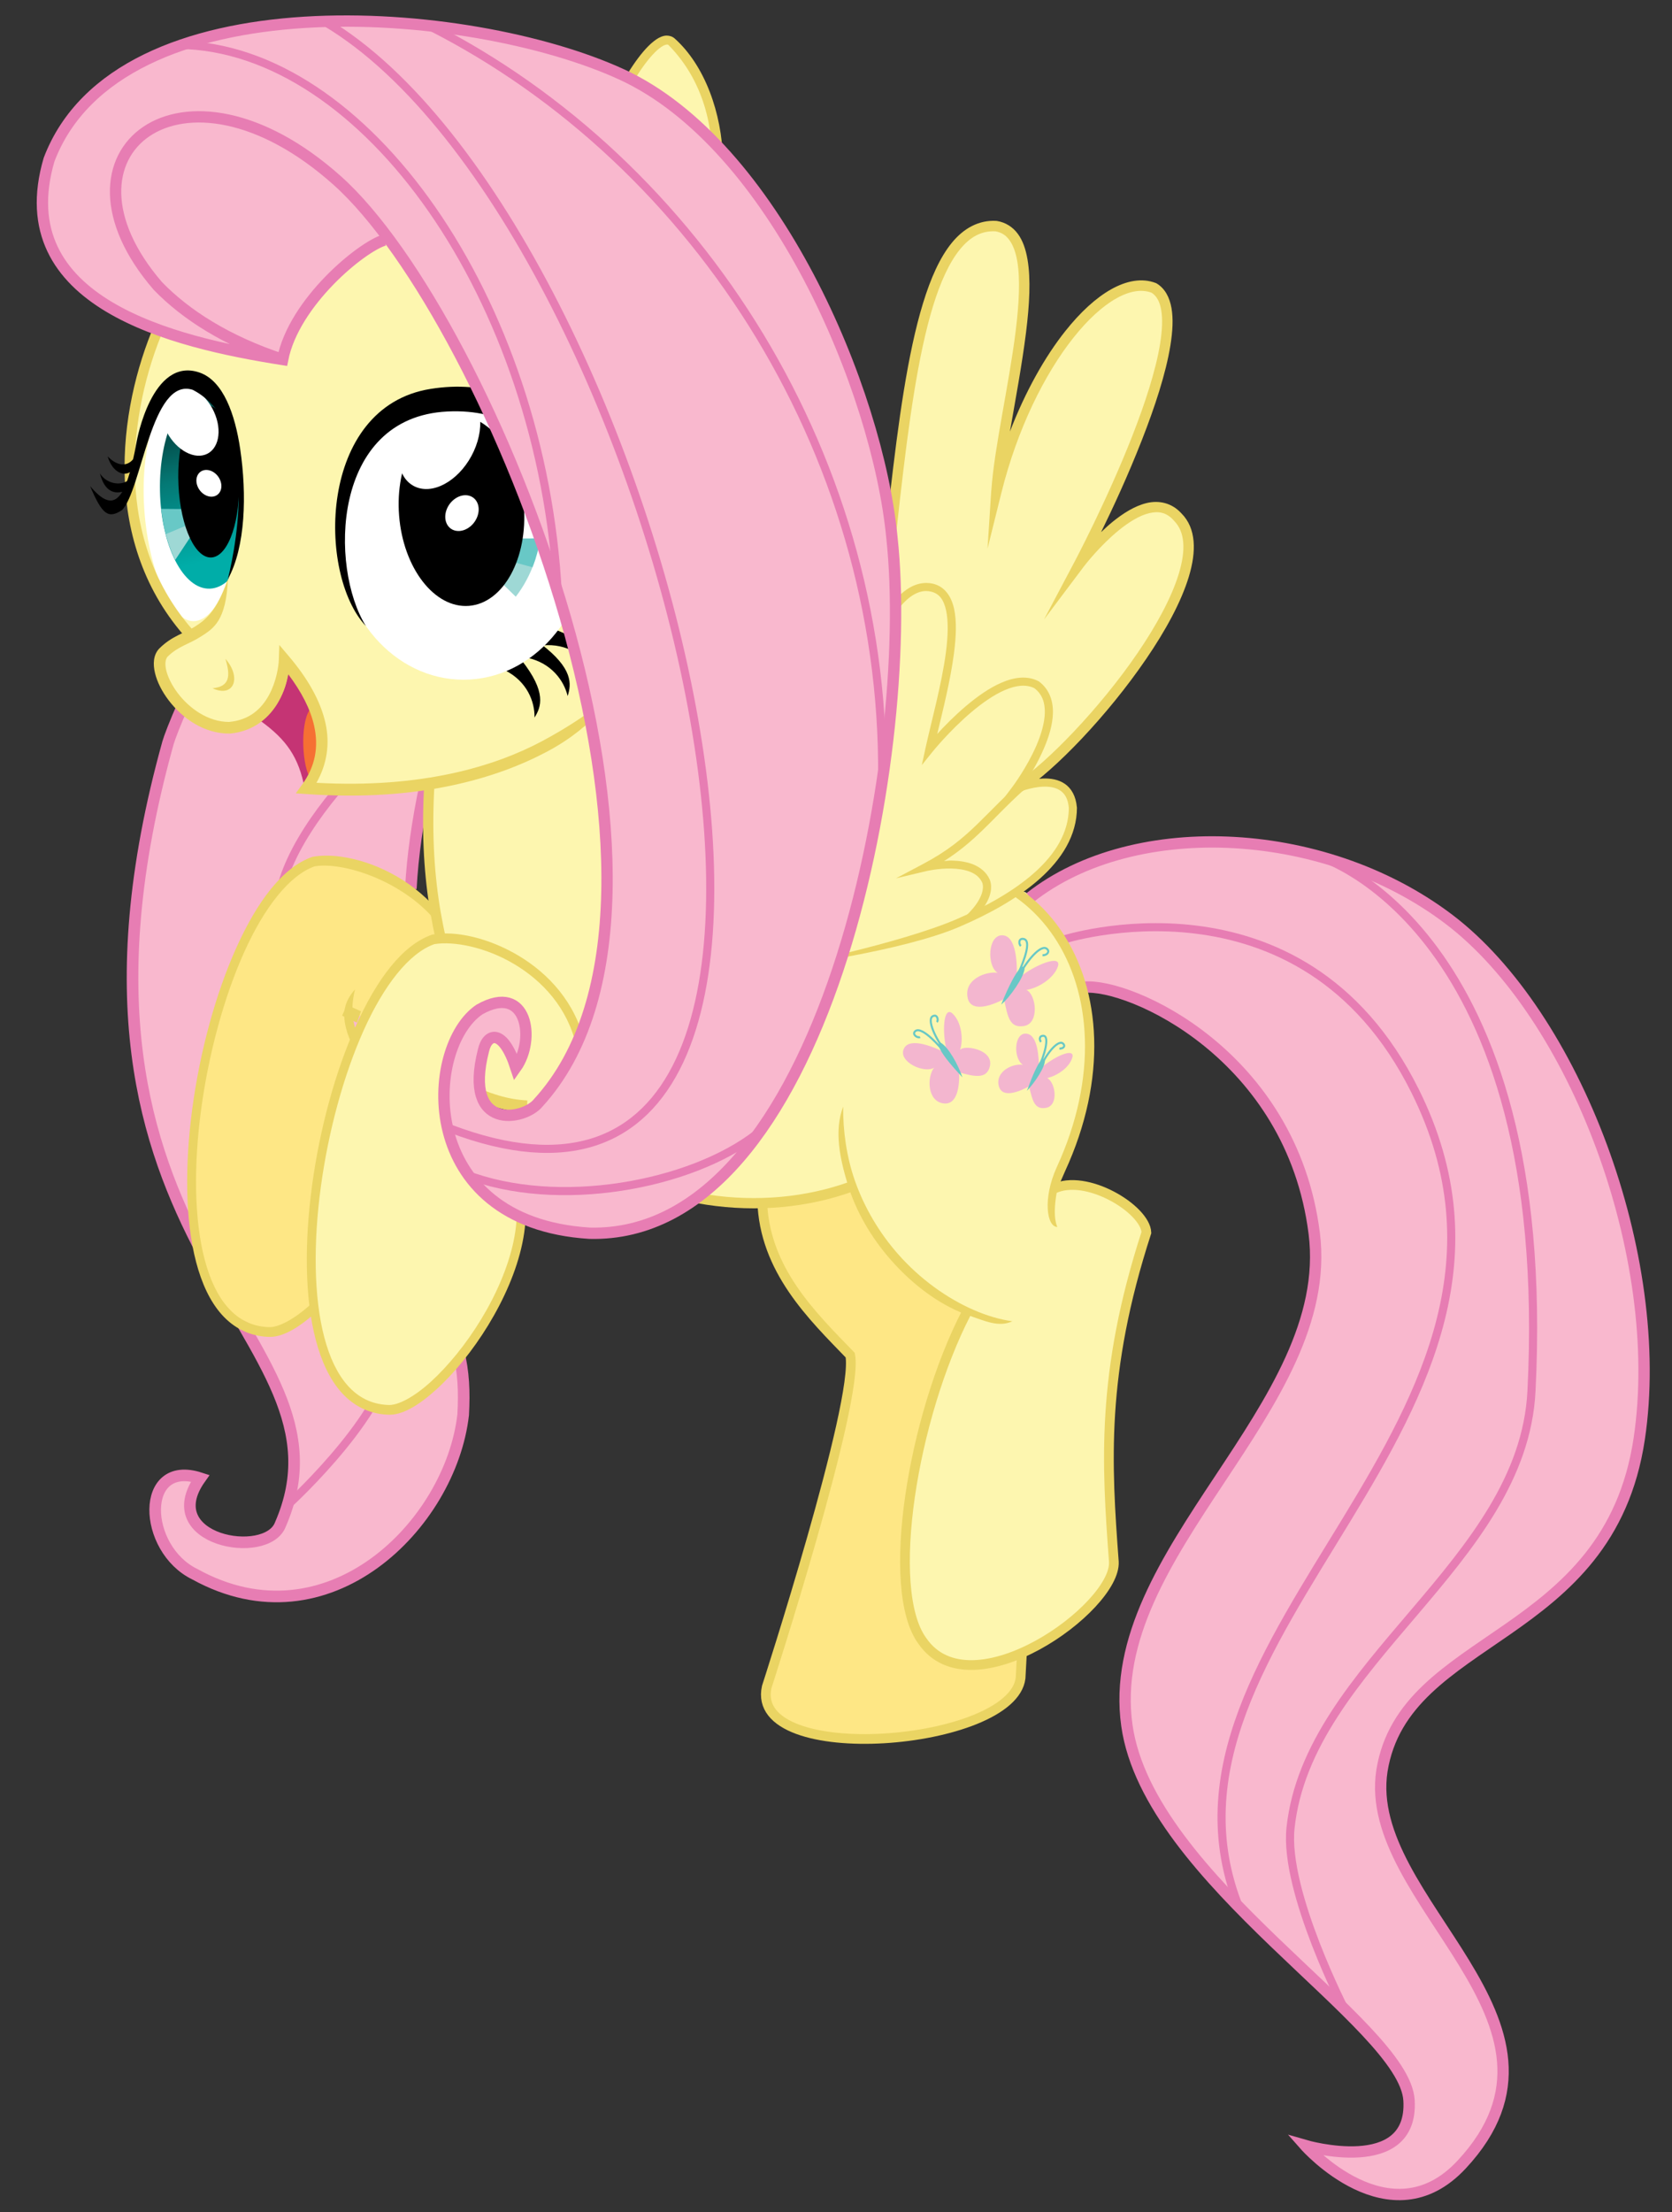 <?xml version="1.0" encoding="UTF-8" standalone="no"?>
<!-- Created with Inkscape (http://www.inkscape.org/) -->
<svg id="svg2" xmlns:inkscape="http://www.inkscape.org/namespaces/inkscape" xmlns:rdf="http://www.w3.org/1999/02/22-rdf-syntax-ns#" style="enable-background:new" xmlns="http://www.w3.org/2000/svg" sodipodi:docname="Brushable Fluttershy.svg" xmlns:osb="http://www.openswatchbook.org/uri/2009/osb" inkscape:export-filename="C:\Users\zjohn_000\Pictures\Vectors\MLP Vectors\Fluttershy\Brushable FS.png" height="4100" width="3100" inkscape:export-xdpi="90" version="1.1" xmlns:sodipodi="http://sodipodi.sourceforge.net/DTD/sodipodi-0.dtd" inkscape:export-ydpi="90" xmlns:cc="http://creativecommons.org/ns#" xmlns:xlink="http://www.w3.org/1999/xlink" inkscape:version="0.48.4 r9939" xmlns:dc="http://purl.org/dc/elements/1.1/">
 <rect width="100%" height="100%" fill="#333333" stroke="none"/>
 <defs id="defs4">
  <linearGradient id="linearGradient3790" inkscape:collect="always">
   <stop id="stop3792" stop-color="#035350" offset="0"/>
   <stop id="stop3806" stop-color="#047975" offset=".311"/>
   <stop id="stop3794" stop-color="#00ada8" offset="1"/>
  </linearGradient>
  <clipPath id="clipPath3816" clipPathUnits="userSpaceOnUse">
   <path id="path3818" sodipodi:rx="35.05209" sodipodi:ry="48.592274" sodipodi:type="arc" d="m1359.3 464.78a35.052 48.592 0 1 1 -70.104 0 35.052 48.592 0 1 1 70.104 0z" transform="matrix(1 .026 -.026 1 12.659 -33.137)" stroke="#000" sodipodi:cy="464.77606" sodipodi:cx="1324.2455" fill="none"/>
  </clipPath>
  <linearGradient id="linearGradient6199" y2="499.22" xlink:href="#linearGradient3790" gradientUnits="userSpaceOnUse" x2="1322.7" y1="438.93" x1="1331.7" inkscape:collect="always"/>
  <clipPath id="clipPath7049" clipPathUnits="userSpaceOnUse">
   <path id="path7051" sodipodi:rx="13.131983" sodipodi:ry="16.541248" sodipodi:type="arc" d="m496.49 452.46a13.132 16.541 0 1 1 -26.264 0 13.132 16.541 0 1 1 26.264 0z" transform="matrix(-1.469 0 0 1.77 1190.2 -251.98)" sodipodi:cy="452.45782" sodipodi:cx="483.358" fill="#fff"/>
  </clipPath>
 </defs>
 <sodipodi:namedview id="base" fit-margin-left="0" inkscape:zoom="0.16435644" borderopacity="1.0" inkscape:current-layer="layer12" inkscape:cx="597.6301" inkscape:cy="2541.799" inkscape:window-maximized="1" showgrid="false" fit-margin-right="0" showguides="true" bordercolor="#666666" inkscape:window-x="-8" inkscape:guide-bbox="true" inkscape:window-y="-8" fit-margin-bottom="0" inkscape:window-width="1366" inkscape:pageopacity="0" inkscape:pageshadow="2" pagecolor="#393939" inkscape:document-units="px" inkscape:window-height="715" fit-margin-top="0"/>
 <g id="layer9" inkscape:label="Tail" transform="translate(1123.9 1553.1)" inkscape:groupmode="layer" sodipodi:insensitive="true">
  <path id="path7073" d="m885.51 276.36c83.684-8.368 384.97 124.38 426.79 456.08 40.7 322.79-392.95 590.03-347.29 912.16 40.678 286.96 514.66 552.32 523.03 694.58 8.369 142.26-192.47 83.684-192.47 83.684s157.24 178.27 290.16 35.098c247.19-265.36-185.54-486.5-147.89-729.68 41.288-256.15 420.44-237.36 477-615.08 50.7-338.1-119.4-786-353.1-962.92-235.9-178.69-596.88-190.56-784.97-32.92" sodipodi:nodetypes="csascccssc" inkscape:connector-curvature="0" fill="#f9b8ce"/>
  <g id="g11905" transform="matrix(4.302 0 0 4.302 -3960.7 -1516)" stroke="#e77db3" fill="none">
   <path id="path6202" d="m1126.6 416.67c19.454-1.945 89.493 28.914 99.216 106.02 9.461 75.039-91.35 137.17-80.734 212.05 9.457 66.709 119.64 128.4 121.59 161.47 1.946 33.072-44.744 19.454-44.744 19.454s36.554 41.442 67.453 8.159c57.464-61.689-43.133-113.1-34.381-169.63 9.598-59.547 97.74-55.178 110.89-142.99 11.769-78.599-27.768-182.72-82.082-223.85-54.86-41.541-138.77-44.3-182.49-7.653" sodipodi:nodetypes="csascccssc" inkscape:connector-curvature="0" stroke-width="4.882"/>
   <path id="path11881" d="m1228.3 360.53s101.19 30.413 91.149 230.11c-3.74 74.421-96.307 117-103.85 188.27-2.902 27.422 23.908 79.195 23.908 79.195" sodipodi:nodetypes="csac" inkscape:connector-curvature="0" stroke-width="3.487"/>
   <path id="path11885" d="m1116.9 396.39s103.25-33.831 152.41 65c70.532 141.79-124.35 233.39-75.459 352.64" sodipodi:nodetypes="csc" inkscape:connector-curvature="0" stroke-width="3.487"/>
  </g>
 </g>
 <g id="layer7" inkscape:label="Rear Leg (bk)" transform="translate(1123.9 1553.1)" inkscape:groupmode="layer" sodipodi:insensitive="true">
  <path id="path7060" d="m297.97 636.1c-19.963 109.78 47.023 223.74 154.53 322.7-19.339 258.63-107.4 419.89-161.35 629.49 50.928 137.18 437.88 84.525 477.23-22.725l6.82-436.4 22.72-293.12-309.06-263.61z" sodipodi:nodetypes="cccccccc" inkscape:connector-curvature="0" fill="#fee785"/>
  <path id="path5747" d="m289.26 671.77c3.607 128.57 93.49 214.41 163.18 286.62 16.737 85.776-154.82 615.08-154.82 615.08-33.072 149.77 455.74 109.59 470.72-16.737l2.71-49.682" sodipodi:nodetypes="ccccc" inkscape:connector-curvature="0" stroke="#ead463" stroke-width="18" fill="none"/>
 </g>
 <g id="layer12" inkscape:label="Mane (bk)" transform="translate(1123.9 1553.1)" inkscape:groupmode="layer" sodipodi:insensitive="true">
  <path id="path7075" d="m-362.16 94.111c2.964-60.285 8.747-113.54 21.781-174.7l22.994-136.16-324.9-149.67-162.62 163.69c-283.68 973.76 359.02 1111.7 200.84 1474.9-25.286 66.622-230.59 29.614-148.54-85.776-112.39-36.781-107.25 130.74-9.77 178.06 287.51 158.49 549.31-178.09 490.95-393.55z" sodipodi:nodetypes="cccccccccc" inkscape:connector-curvature="0" fill="#f9b8ce"/>
  <path id="path5870" d="m-784.02-247.72c-15.05 33.755-25.918 62.441-28.32 71.064-264.75 950.18 365.03 1088.9 208.27 1448.9-25.286 66.622-230.59 29.614-148.54-85.776-112.39-36.781-107.25 130.74-9.77 178.06 246.55 135.91 474.19-92.232 497.25-295.86 2.252-42.27 0.983-78.622-8.959-118.6m-88.07-855.97c2.964-60.285 13.292-129.45 26.326-190.61" sodipodi:nodetypes="csccccccc" inkscape:connector-curvature="0" stroke="#e77db3" stroke-width="21.508" fill="none"/>
  <path id="path3467" d="m832 1270s-302 222-318 414 202 696 212 808-189.42 294.28-189.42 294.28" sodipodi:nodetypes="cssc" inkscape:connector-curvature="0" transform="translate(-1123.9 -1553.1)" stroke="#e77db3" stroke-width="15" fill="none"/>
 </g>
 <g id="layer5" inkscape:label="Front Hoof (bk)" transform="translate(1123.9 1553.1)" inkscape:groupmode="layer" sodipodi:insensitive="true">
  <path id="path7064" d="m-263.22 221.28-33.745-65.884-80.265-66.453-91.411-39.502-66.392-5.329-57.178 30.186-63.097 82.705-44.994 101.24-51.421 202.47-20.89 171.94 14.462 107.66 28.925 99.629 43.387 48.208 51.421 24.104 46.601-4.821 67.491-56.242 83.56-110.88 53.028-117.3 4.821-122.13-20.89-43.387-48.309-59.537c-17.251-22.068-29.22-44.947-25.609-72.23l157.48 36.959z" sodipodi:nodetypes="cccccccccccccccccccccccc" inkscape:connector-curvature="0" fill="#fee785"/>
  <g id="g5788" transform="matrix(11.716 0 0 11.716 -7148.2 -6264)" stroke-width="1.836">
   <path id="path5790" style="block-progression:tb;text-indent:0;color:#000000;enable-background:accumulate;text-transform:none" d="m583.32 545.95-0.425 1.522c-5.216-6.075-14.335-9.083-18.892-8.347-4.016 1.407-7.992 6.527-11.169 13.585-3.187 7.081-5.614 16.041-6.803 24.824-1.189 8.783-1.132 17.392 0.546 23.779 0.839 3.194 2.075 5.822 3.723 7.656 1.649 1.835 3.692 2.92 6.296 3.05h0.019 0.019c1.524 0.132 4.085-1.2 6.783-3.647s5.563-5.932 7.953-9.853 4.3-8.275 5.166-12.412c0.864-4.13 0.68-8.004-1.033-11.133-0.003-0.006 0.003-0.016 0-0.021-1.863-2.354-3.921-4.531-5.322-7.123-0.538-0.996-0.975-2.06-1.257-3.209-0.543-2.311-0.286-4.043 1.452-6.025-0.875 3.538-0.272 6.088 1.014 8.467 1.285 2.378 3.305 4.532 5.244 6.995l0.039 0.043 0.039 0.064c1.962 3.57 2.126 7.896 1.208 12.284-0.918 4.389-2.917 8.883-5.38 12.924-2.463 4.041-5.398 7.63-8.226 10.194-2.821 2.557-5.502 4.175-7.778 3.988-0.007-0-0.013 0-0.019 0-2.923-0.15-5.347-1.422-7.212-3.498-1.869-2.08-3.19-4.953-4.074-8.318-1.767-6.729-1.794-15.509-0.585-24.44 1.209-8.932 3.67-18.009 6.939-25.272 3.269-7.264 7.326-12.777 12.076-14.406 1.357-0.233 2.888-0.24 4.532-0.011 4.932 0.688 10.912 3.43 15.126 8.339z" sodipodi:nodetypes="cccsssccccssccccccscccsssccccssccc" inkscape:connector-curvature="0" fill="#ead463"/>
   <path id="path5792" d="m2068.9 1150.6c1.195-0.466 2.415-0.993 3.659-1.585" sodipodi:nodetypes="cc" transform="matrix(-.624 0 0 .682 1862 -221.75)" inkscape:connector-curvature="0" stroke="#ead463" stroke-width="2.814" fill="none"/>
  </g>
 </g>
 <g id="layer3" inkscape:label="Torso" transform="translate(1123.9 1553.1)" inkscape:groupmode="layer" sodipodi:insensitive="true">
  <path id="path7055" d="m-43.077-265.61-287.64 175.15 1.607 107.66 24.104 181.58 44.994 134.98 134.98 189.62 128.55 86.774 126.95 49.814 152.66 16.069 147.84-20.89 152.66-72.311l101.24-115.69 12.85-25.71 197.65 8.03-3.21-143.01-33.75-109.27-80.34-96.42-147.84-51.419-112.48 8.035-134.98 53.024-67.49 41.78z" inkscape:connector-curvature="0" fill="#fdf6af"/>
  <path id="path7057" d="m890.54 439.82-85.167-96.415-143.02 44.994-91.595 51.421-125.34 178.37 43.387 101.24 62.67 73.918 62.67 54.635 53.964 31.955-42.716 112.67-48.208 165.51-22.497 136.59v117.3l32.138 78.739 51.421 35.352 64.277 6.428 69.097-19.283 70.704-41.78 65.884-61.063 36.959-61.063-9.642-130.16-1.607-157.48 22.497-163.91 43.387-168.73-9.641-30.531-36.959-28.925-53.028-22.497-70.705-1.607 4.821-27.318 33.745-69.097 14.462-56.242z" sodipodi:nodetypes="cccccccccccccccccccccccccccccccc" inkscape:connector-curvature="0" fill="#fdf6af"/>
  <path id="path3764-5" d="m-326.83-115.2c-47.47 661.57 452.51 880.24 781.96 760.95" sodipodi:nodetypes="cc" inkscape:connector-curvature="0" stroke="#ead463" stroke-width="19" fill="none"/>
  <path id="path3766-1-5" style="block-progression:tb;text-indent:0;color:#000000;enable-background:accumulate;text-transform:none" d="m844.3 172.81c-55.09-81.599-145.05-131.31-254.19-129.05h0.004c-36.381 0.754-74.833 7.261-114.93 20.298l5.377 16.4c154.58-50.256 279.91-0.843 349.37 102.03 69.458 102.87 82.395 260.58 5.377 427.74-26.497 58.559-18.189 110.77 1.232 110.52 0 0-9.538-15.667-1.584-61.686 2.75-14.302 10.124-27.697 15.674-41.168 79.313-172.1 67.141-336.28-6.32-445.08z" sodipodi:nodetypes="csccccccccc" inkscape:connector-curvature="0" fill="#ead463"/>
 </g>
 <g id="layer14" inkscape:label="Cutie Mark" transform="translate(1123.9 1553.1)" inkscape:groupmode="layer" sodipodi:insensitive="true">
  <g id="g3836" transform="matrix(.438 0 0 .438 700.81 339.26)">
   <path id="path3004" d="m-271.33 67.345c-10.119 5.842-34.799-10.34-21.329-23.81 28.826-28.826 118.8 81.101 118.8 81.101l4.464-4.464c-42.271-54.604-80.519-143.11-38.69-143.11 10.004 0 15.401 20.419 7.689 27.034" sodipodi:nodetypes="csccsc" inkscape:connector-curvature="0" stroke="#68c8c6" stroke-width="8.616" fill="none"/>
   <path id="path5628" d="m-133-31c37.174 35.796 45.736 108.22 31 153 16.386-22.843 143.65-2.865 126 70-13.698 56.545-69.455 41.474-130 25 2.034 50.737-4.856 141.08-68 131-67.916-10.838-68.109-112.6-38-151-40.109 26.483-153.58-24.343-128-80 24.227-52.709 133.71-5.342 184 21-24.811-93.59-16.039-206.59 23-169z" sodipodi:nodetypes="scscscscs" inkscape:connector-curvature="0" fill="#f3b6cf"/>
   <path id="path6138" d="m-183 92c32.391 19.259 73.15 92.94 91 146-57.333-61.333-90.996-104.45-99-130-5.324-16.998 3.415-18.726 8-16z" sodipodi:nodetypes="scss" inkscape:connector-curvature="0" fill="#68c8c6"/>
   <path id="path3779" d="m312-231c-18.255 53.144-88.067 92.806-133 99 42.316 20.933 55.608 142.82-11 153-61.439 9.385-68.346-40.588-84-114-63.351 33.157-141.89 54.64-154-6-16.329-81.737 85.564-113.41 127-105-45.85-29.017-42.644-159 19-159 62.221 0 64.612 126.92 62 187 74.268-63.188 192.49-108.84 174-55z" sodipodi:nodetypes="scscscscs" inkscape:connector-curvature="0" fill="#f3b6cf"/>
   <path id="path19-9" d="m171-222c-2.49 36.6-63.022 122.93-99 152 34.316-84.701 61.931-134.4 80-153 13.785-14.189 19.38-4.588 19 1z" sodipodi:nodetypes="scss" inkscape:connector-curvature="0" fill="#68c8c6"/>
   <path id="path3004-1" d="m155.13-317.62c-10.966-10.966-8.129-35.27 13.566-29.457 39.901 10.692-22.941 142.09-22.941 142.09l7.286 2.992c32.982-60.668 96.308-134.09 117.2-97.909 4.144 7.178-2.675 21.423-23.409 21.423" sodipodi:nodetypes="csccsc" inkscape:connector-curvature="0" stroke="#68c8c6" stroke-width="8.616" fill="none"/>
   <path id="path3809" d="m373 155c-13.199 43.016-65.193 76.673-106 86 35.538 18.942 49.002 116.14-5 126-49.14 8.977-57.33-30.526-72-91-34.699 18.923-112.97 55.079-128-1-15.596-58.204 52.867-96.775 102-90-40.985-26.656-37.914-132 11-132 54.402 0 56.861 108.57 57 152 69.854-60.376 154.52-94.075 141-50z" sodipodi:nodetypes="scscscscs" inkscape:connector-curvature="0" fill="#f3b6cf"/>
   <path id="path3004-4" d="m240.93 88.002c-7.459-7.459-9.156-25.81 9.275-25.81 28.852 0 3.659 88.077-20.055 134.31l6.448 3.041c26.197-63.891 83.136-130.68 100.8-100.08 5.002 8.664-3.307 17.005-18.88 17.005" sodipodi:nodetypes="csccsc" inkscape:connector-curvature="0" stroke="#68c8c6" stroke-width="8.616" fill="none"/>
   <path id="path3820" d="m257 166c1.705 27.402-43.415 95.689-76 129 25.333-69.333 45.041-112.6 60-129 7.19-7.885 15.536-7.456 16 0z" sodipodi:nodetypes="scss" inkscape:connector-curvature="0" fill="#68c8c6"/>
  </g>
 </g>
 <g id="layer13" inkscape:label="Wing" transform="translate(1123.9 1553.1)" inkscape:groupmode="layer" sodipodi:insensitive="true">
  <g id="g15542" transform="matrix(4.302 0 0 4.302 -1158.3 -1747.4)">
   <path id="path14795" d="m360.28 420.03c41.631-57.732 22.075-280.57 77.011-277.45 26.046 4.272 2.406 79.003 0.141 114.23 13.865-55.576 47.358-95.46 67.83-87.637 23.581 13.934-32.036 118.83-32.036 118.83s27.534-36.546 42.289-20.164c22.571 22.373-39.845 98.74-67.134 116.4 23.945-4.05 23.769 9.018 17.075 26.712l-14.569 16.063-31.753 16.81-60.517 19.425z" sodipodi:nodetypes="cccccccccccc" inkscape:connector-curvature="0" fill="#fdf6af"/>
   <path id="path4807" style="block-progression:tb;text-indent:0;color:#000000;enable-background:accumulate;text-transform:none" d="m451.1 379.23c-9.644 8.269-15.818 15.101-22.094 21.156-6.276 6.055-12.631 11.363-22.938 16.844l-11.906 6.312 13.094-3.125s5.138-1.216 10.781-1.094c2.821 0.061 5.734 0.464 8.125 1.438 2.362 0.962 4.146 2.413 5.188 4.688 0.891 2.704-0.485 6.127-2.438 8.969-1.967 2.862-4.25 4.906-4.25 4.906l2.313 2.562s2.548-2.282 4.781-5.531c2.233-3.249 4.395-7.667 2.875-12.094l-0.031-0.062-0.031-0.094c-1.446-3.244-4.121-5.321-7.094-6.531-2.973-1.21-6.286-1.62-9.375-1.688-1.224-0.027-2.088 0.153-3.219 0.219 6.713-4.261 11.714-8.602 16.531-13.25 6.394-6.17 12.454-12.901 21.938-21.031l-2.25-2.594z" inkscape:connector-curvature="0" fill="#ead463"/>
   <path id="path4805" style="block-progression:tb;text-indent:0;color:#000000;enable-background:accumulate;text-transform:none" d="m421.57 444.39c12.469-5.353 24.966-12.145 34.469-20.594 9.502-8.449 16.08-18.703 16.094-30.719v-0.062l-0.031-0.094c-0.422-4.873-2.433-8.226-5.25-10.125-2.817-1.899-6.217-2.371-9.406-2.25-2.683 0.102-5.166 0.652-7.281 1.219 2.229-3.36 5.079-8.032 7.688-14.062 2.157-4.987 3.845-10.369 3.937-15.5 0.092-5.131-1.564-10.143-6.031-13.469l-0.094-0.062-0.125-0.062c-4.83-2.499-10.434-1.708-15.812 0.594-5.379 2.302-10.734 6.146-15.531 10.219-4.982 4.23-9.21 8.574-12.281 11.938 2.487-10.419 5.685-22.973 7.219-34.75 0.93-7.141 1.212-13.786 0.062-19.125-1.149-5.339-4.015-9.617-9.031-10.844h-0.031c-0.964-0.232-1.913-0.335-2.844-0.344h0.001c-2.792-0.025-5.408 0.876-7.687 2.281-3.039 1.874-5.571 4.594-7.656 7.375-4.17 5.563-6.562 11.5-6.562 11.5l3.25 1.312s2.287-5.599 6.125-10.719c1.919-2.56 4.21-4.973 6.688-6.5s5.028-2.186 7.875-1.5c3.57 0.873 5.441 3.56 6.438 8.188s0.811 10.964-0.094 17.906c-1.809 13.885-6.377 30.173-8.812 41.344l-1.563 7.25 4.656-5.781s7.252-8.996 16.531-16.875c4.639-3.939 9.774-7.58 14.625-9.656 4.794-2.052 9.135-2.556 12.687-0.781 3.394 2.593 4.578 6.165 4.5 10.5-0.079 4.39-1.573 9.444-3.625 14.188-4.103 9.486-10.219 17.625-10.219 17.625l-3.938 5.25 6.031-2.594s5.567-2.354 11.063-2.562c2.748-0.104 5.385 0.357 7.312 1.656 1.922 1.296 3.358 3.414 3.719 7.5 0.001 0.011-0.001 0.02 0 0.031-0.069 10.682-5.896 19.926-14.906 27.938-9.055 8.051-21.271 14.736-33.531 20-24.521 10.528-73.083 20.31-73.083 20.31s49.52-6.385 74.458-17.092z" sodipodi:nodetypes="ssccccsccccccsscsccccccsccsscsccccssccccccscccsscs" inkscape:connector-curvature="0" fill="#ead463"/>
   <path id="path4803" style="block-progression:tb;text-indent:0;color:#000000;enable-background:accumulate;text-transform:none" d="m384.35 352.26c4.899-29.081 8.1-62.293 11.687-93.531 3.588-31.238 7.583-60.515 14.031-81.562 3.224-10.524 7.093-18.966 11.594-24.5 4.468-5.494 9.322-8.147 15.375-7.844 2.637 0.464 4.479 1.699 6 3.781 1.548 2.119 2.707 5.2 3.375 9.062 1.336 7.725 0.769 18.441-0.687 30.156-2.894 23.272-9.247 50.42-10.469 68.438-0.01 0.123-0.055 0.284-0.062 0.406l-1.594 24.844 6-24.156c6.86-27.498 18.621-51.1 31.031-66.719 6.205-7.809 12.57-13.606 18.438-16.906 5.801-3.263 10.918-4.05 15.219-2.469 2.128 1.354 3.51 3.717 4.156 7.406 0.667 3.807 0.456 8.845-0.469 14.594-1.85 11.497-6.553 25.846-12 39.75-10.895 27.809-24.75 53.938-24.75 53.938l-13.282 25.094 17.062-22.688s0.21-0.27 0.219-0.281c0.335-0.44 6.804-8.849 15.031-15.531 4.221-3.429 8.835-6.292 12.938-7.281 4.103-0.989 7.479-0.434 10.656 3.094l0.031 0.031 0.031 0.062c4.814 4.771 5.222 12.664 2.125 22.875-3.096 10.211-9.655 22.287-17.812 34.219-16.315 23.864-39.116 47.354-52.188 55.812l2.438 3.781c14.218-9.201 36.836-32.734 53.469-57.062 8.316-12.164 15.085-24.486 18.406-35.438 3.305-10.898 3.221-20.862-3.156-27.281-0.031-0.035-0.062-0.059-0.094-0.094-4.19-4.575-9.767-5.622-14.938-4.375-5.21 1.256-10.244 4.496-14.75 8.156-1.737 1.411-3.325 2.898-4.875 4.375 5.046-10.308 11.443-24.003 17.625-39.781 5.509-14.062 10.304-28.566 12.25-40.656 0.973-6.045 1.274-11.498 0.469-16.094-0.805-4.596-2.822-8.502-6.469-10.656l-0.187-0.094-0.156-0.062c-5.905-2.256-12.584-0.996-19.188 2.719-6.604 3.714-13.321 9.9-19.781 18.031-8.846 11.133-17.188 26.005-23.844 43.25 2.359-13.701 5.201-28.757 6.938-42.719 1.48-11.905 2.111-22.879 0.625-31.469-0.743-4.295-1.989-8.014-4.125-10.938-2.136-2.924-5.232-4.971-9.031-5.594h-0.125l-0.125-0.031 0.001-0c-7.62-0.433-14.142 3.22-19.25 9.5-5.108 6.28-9.057 15.17-12.375 26-6.636 21.66-10.624 51.109-14.219 82.406-3.594 31.297-6.797 64.44-11.656 93.281-4.859 28.841-11.512 53.379-19.641 68.516 12.686-13.73 19.179-38.685 24.078-67.766z" sodipodi:nodetypes="sssscccsccccsscscsccccsscccssccscccsccscscccsscscsccccsssscs" inkscape:connector-curvature="0" fill="#ead463"/>
  </g>
 </g>
 <g id="layer6" inkscape:label="Rear Leg (fg)" transform="translate(1123.9 1553.1)" inkscape:groupmode="layer" sodipodi:insensitive="true">
  <path id="path4775" style="block-progression:tb;text-indent:0;color:#000000;enable-background:accumulate;text-transform:none" d="m540.24 770.07c-33.66-38.48-61.29-84.4-79.08-134.92-15.17-43.07-22.46-93.08-21.67-137.5-17.5 45.032-5.639 97.315 7.67 141.94 15.83 53.079 44.9 101.43 80.178 141.76 43.185 49.369 95.621 87.086 147.95 104.5 26.362 8.773 52.19 21.549 77.813 9.76-22.502-3.09-46.727-10.15-71.336-20.831-49.212-21.36-99.958-57.2-141.53-104.72z" sodipodi:nodetypes="sscssscss" inkscape:connector-curvature="0" fill="#ead463"/>
  <path id="path4777" d="m829.19 650.45c60.648-30.062 170.55 37.455 172.41 80.708-84.787 261.16-73.731 429.55-60.324 610.29 4.235 85.118-264.31 278.27-355.07 146.58-70.214-95.574-17.955-415.1 81.513-607.85" sodipodi:nodetypes="ccccc" inkscape:connector-curvature="0" stroke="#ead463" stroke-width="18" fill="none"/>
 </g>
 <g id="layer4" inkscape:label="Front Hoof (fg)" transform="translate(1123.9 1553.1)" inkscape:groupmode="layer" sodipodi:insensitive="true">
  <path id="path7062" d="m-44.683 370.72-33.745-65.884-78.739-77.132-98.022-36.959-65.884-4.821-54.635 33.745-61.063 86.774-44.994 101.24-51.421 202.47-20.89 171.94 14.462 107.66 28.925 99.629 43.387 48.208 51.421 24.104 46.601-4.821 67.491-56.242 83.56-110.88 53.028-117.3 4.821-122.13-20.89-43.387-40.173-61.063-33.745-70.704 157.48 36.959z" inkscape:connector-curvature="0" fill="#fdf6af"/>
  <g id="g5784" transform="matrix(11.716 0 0 11.716 -6926.4 -6119.7)" stroke-width="1.836">
   <path id="path4843" style="block-progression:tb;text-indent:0;color:#000000;enable-background:accumulate;text-transform:none" d="m586.46 555.2c-1.363-5.976-5.348-10.271-9.863-12.945-4.482-2.655-9.477-3.637-12.592-3.135-4.016 1.407-7.992 6.527-11.169 13.585-3.187 7.081-5.614 16.041-6.803 24.824-1.189 8.783-1.132 17.392 0.546 23.779 0.839 3.194 2.075 5.822 3.723 7.656 1.649 1.835 3.692 2.92 6.296 3.05h0.019 0.019c1.524 0.132 4.085-1.2 6.783-3.647s5.563-5.932 7.953-9.853 4.3-8.275 5.166-12.412c0.864-4.13 0.68-8.004-1.033-11.133-0.003-0.006 0.003-0.016 0-0.021-1.863-2.354-3.921-4.531-5.322-7.123-1.421-2.63-2.134-5.737-1.17-9.64l1.365 0.405c-0.875 3.538-0.272 6.088 1.014 8.467 1.285 2.378 3.305 4.532 5.244 6.995l0.039 0.043 0.039 0.064c1.962 3.57 2.126 7.896 1.208 12.284-0.918 4.389-2.917 8.883-5.38 12.924-2.463 4.041-5.398 7.63-8.226 10.194-2.821 2.557-5.502 4.175-7.778 3.988-0.007-0-0.013 0-0.019 0-2.923-0.15-5.347-1.422-7.212-3.498-1.869-2.08-3.19-4.953-4.074-8.318-1.767-6.729-1.794-15.509-0.585-24.44 1.209-8.932 3.67-18.009 6.939-25.272 3.269-7.264 7.326-12.777 12.076-14.406 0.944-0.163 1.946-0.221 3.012-0.16l0 0c3.198 0.184 7.012 1.338 10.584 3.455 4.764 2.822 9.084 7.434 10.565 13.926" sodipodi:nodetypes="cscsssccccssccccccscccsssccccssccccc" inkscape:connector-curvature="0" fill="#ead463"/>
   <path id="path4841" d="m2056.6 1153.3c4.699-0.168 10.063-1.529 15.949-4.331" sodipodi:nodetypes="cc" inkscape:connector-curvature="0" transform="matrix(-.624 0 0 .682 1862 -221.75)" stroke="#ead463" stroke-width="2.814" fill="none"/>
  </g>
 </g>
 <g id="layer8" inkscape:label="Head" transform="translate(1123.9 1553.1)" inkscape:groupmode="layer" sodipodi:insensitive="true">
  <path id="path5868" d="m-639.8-216.32c45.744 33.439 70.075 65.379 81.055 126.01 31.878-62.385 35.163-154.15-30.998-224.49 0.034 36.911-21.439 75.771-50.056 98.476z" sodipodi:nodetypes="cccc" inkscape:connector-curvature="0" fill="#c53474"/>
  <path id="path7637" d="m-545.98-241.88c-21.182 19.295-19.305 100.49-4.012 128.74 5.129-6.688 9.741-15.181 13.542-24.591 9.687-23.978 5.275-61.938-0.412-83.082z" sodipodi:nodetypes="ccscc" inkscape:connector-curvature="0" fill="#f67033"/>
  <path id="path6233" d="m-827.06-944.15 27.318 4.821 202.47 58.653c42.402-141.68 120.44-196.29 198.04-240.85 222.24 297.81 295.87 606.06 373.21 884.79-198.79 186.46-359.5 135.9-536.56 148.29l17.952-22.171 24.494-43.743-11.248-62.67-27.318-54.635-35.352-49.814s-10.307 63.221-27.983 77.683-46.097 35.124-46.097 35.124l-33.598 6.898-46.876-10.939-43.42-34.882-25.825-49.149-1.445-46.52 31.553-18.033 20.144-6.784c-48.272-38.216-60.204-97.63-85.167-149.44 0 0-23.455-114.09-23.455-120.52 0-6.428 0.155-138.19 0.155-138.19l31.335-121.32z" sodipodi:nodetypes="cccccccccccscccccccccsccc" inkscape:connector-curvature="0" fill="#fdf6af"/>
  <path id="path6083" d="m496.49 452.46c0 9.136-5.879 16.541-13.132 16.541s-14.253-8.802-14.253-17.938c0-9.136 7-15.145 14.253-15.145s13.132 7.406 13.132 16.541z" sodipodi:nodetypes="sssss" inkscape:connector-curvature="0" transform="matrix(6.461 0 0 13.536 -3888.5 -6750.3)" fill="#fff"/>
  <g id="g6181" clip-path="url(#clipPath7049)" transform="matrix(-4.398 0 0 7.65 1346.1 -4822.7)">
   <path id="path6183" sodipodi:rx="35.05209" sodipodi:ry="48.592274" sodipodi:type="arc" d="m1359.3 464.78c0 26.837-15.693 48.592-35.052 48.592s-35.052-21.756-35.052-48.592c0-26.837 15.693-48.592 35.052-48.592s35.052 21.756 35.052 48.592z" transform="matrix(.58 .013 -.015 .498 -287.24 297.13)" sodipodi:cy="464.77606" sodipodi:cx="1324.2455" fill="url(#linearGradient6199)"/>
   <g id="g6185" transform="matrix(.58 0 0 .498 -294.58 313.62)" clip-path="url(#clipPath3816)">
    <path id="path6187" d="m1360.5 484.79-8.662 19.092-16.44-16.617 2.475-6.894z" sodipodi:nodetypes="ccccc" inkscape:connector-curvature="0" fill="#9ed8d5"/>
    <path id="path6189" d="m1338.7 476.13 30.582-0.177-7.248 14.142-23.865-6.718z" sodipodi:nodetypes="ccccc" inkscape:connector-curvature="0" fill="#68c8c6"/>
   </g>
  </g>
  <path id="path5866" d="m-769.26-374.51c-157.26-172.69-126.74-416.77-58.96-574.49" sodipodi:nodetypes="cc" inkscape:connector-curvature="0" stroke="#ead463" stroke-width="19" fill="none"/>
  <path id="path6191" sodipodi:rx="21.629181" sodipodi:ry="32.766109" sodipodi:type="arc" d="m1346.7 468.71c0 18.096-9.684 32.766-21.629 32.766-11.946 0-21.629-14.67-21.629-32.766s9.684-32.766 21.629-32.766 21.629 14.67 21.629 32.766z" transform="matrix(2.588 -.345 .208 4.299 -4263.8 -2218.8)" sodipodi:cy="468.71375" sodipodi:cx="1325.0629"/>
  <g id="g6193" fill="#fff" transform="matrix(-5.832 0 0 6.352 1985.4 -4144.3)">
   <path id="path6195" sodipodi:rx="6.5909328" sodipodi:ry="5.0775938" sodipodi:type="arc" d="m1311.9 477.59c0 2.804-2.951 5.078-6.591 5.078-3.64 0-6.591-2.273-6.591-5.078s2.951-5.078 6.591-5.078c3.64 0 6.591 2.273 6.591 5.078z" transform="matrix(-.563 .321 .28 .646 1067.9 -178.58)" sodipodi:cy="477.59189" sodipodi:cx="1305.3481"/>
   <path id="path6197" sodipodi:rx="14.308509" sodipodi:ry="20.411203" sodipodi:type="arc" d="m1331.8 449.98c0 11.273-6.406 20.411-14.308 20.411-7.902 0-14.309-9.138-14.309-20.411s6.406-20.411 14.309-20.411c7.902 0 14.308 9.138 14.308 20.411z" transform="matrix(-.541 -.175 -.242 .489 1294.5 541.13)" sodipodi:cy="449.97824" sodipodi:cx="1317.4904"/>
  </g>
  <g id="g6090" transform="matrix(-4.941 0 0 10.552 2030.4 -5630.4)">
   <path id="path6092" d="m592.69 476.02c-7.5-3.393-10.991-23.494-26.62-21.154-24.413 5.907-16.949 26.06-13.18 33.263-6.687-5.682-7.109-14.944-4.647-22.804 1.913-6.105 6.321-12.059 15.311-13.498 17.857-2.857 23.526 12.063 23.526 12.063 4.041 10.48 8.403 12.941 17.495 7.891-4.546 5.051-6.834 5.755-11.885 4.239z" sodipodi:nodetypes="cccscccc" inkscape:connector-curvature="0"/>
   <path id="path6094" d="m589.42 470.41c2.792 1.48 8.911 1.099 11.46-0.862-1.579 3.064-5.387 3.931-9.939 2.954z" sodipodi:nodetypes="cccc" inkscape:connector-curvature="0"/>
   <path id="path6096" d="m587.4 466.34c2.542 2.215 6.813 2.058 10.607 0.21-1.851 2.95-6.407 3.591-8.814 2.623z" sodipodi:nodetypes="cccc" inkscape:connector-curvature="0"/>
  </g>
  <path id="path7053" d="m-729.9-277.51c31.967-3.233 33.73-22.479 23.931-54.661 30.454 34.755 15.888 72.863-23.931 54.661z" sodipodi:nodetypes="ccc" inkscape:connector-curvature="0" fill="#ead463"/>
  <g id="g11835" transform="matrix(4.302 0 0 4.302 -3960.7 -1516)">
   <path id="path7116" d="m926.36-27.207-5.862-25.09 7.711-23.513s12.415-17.434 19.283-21.132l7.396 4.49 12.151 22.585 3.698 24.169-2.377 17.962-4.623 14.924s-7.132 11.622-11.49 15.585l-14-4.094z" sodipodi:nodetypes="cccccccccccc" transform="translate(-1.252 105.98)" inkscape:connector-curvature="0" fill="#fdf6af"/>
   <g id="g11804">
    <g id="g7118" transform="translate(-1.252 105.98)"></g>
    <g id="g11796" transform="translate(-167.21 -64.452)">
     <g id="g11800" fill="#ead463">
      <path id="path3837" style="block-progression:tb;text-indent:0;color:#000000;enable-background:accumulate;text-transform:none" d="m1114 71.162c-0.405-0.002-0.807 0.04-1.196 0.125-1.553 0.339-2.989 1.184-4.448 2.336-2.918 2.304-5.953 5.95-8.974 10.408-6.041 8.916-11.33 20.762-12.488 32.925 3.875-10.147 10.409-23.028 15.704-30.746 2.887-4.26 5.806-7.674 8.165-9.536 1.179-0.931 2.215-1.447 2.871-1.591 0.656-0.143 0.822-0.089 1.169 0.22 29.87 30.325 18.97 81.708 2.765 98.664 29.24-19.257 25.821-78.372-0.178-101.56-0.939-0.837-2.176-1.238-3.391-1.243z" sodipodi:nodetypes="ssssccssccss" inkscape:connector-curvature="0"/>
      <path id="path3843" d="m1117.3 101.25c2.37 15.524 0.069 30.659-4.111 45.637 7.601-14.976 9.663-30.162 4.111-45.637z" sodipodi:nodetypes="ccc" inkscape:connector-curvature="0"/>
     </g>
    </g>
   </g>
  </g>
  <path id="path11910" style="block-progression:tb;text-indent:0;color:#000000;enable-background:accumulate;text-transform:none" d="m-119.39-179.25c-85.877 45.711-220.99 87.817-417.8 76.892 19.853-35.034 24.976-72.644 16.938-109.69-9.299-42.856-34.184-84.901-67.885-124.61l-17.879-21.105-0.941 27.692c-0.49 12.779-4.871 41.09-18.551 65.734-13.663 24.613-35.355 45.676-73.665 49.2-0.045 0-0.089-0-0.134 0-38.224 0.03-73.094-24.512-94.905-53.233-10.983-14.462-18.507-29.855-21.508-42.479-2.957-12.436-1.227-20.956 2.285-25.003 19.473-19.554 39.779-23.181 62.374-37.774 22.65-14.629 46.6-28.487 49.701-106.61-21.456 62.306-42.899 76.652-61.396 88.598s-42.434 16.826-66.138 40.731l-0.134 0.134-0.134 0.134c-10.577 11.598-11.313 28.279-7.393 44.764 3.919 16.484 12.747 34.051 25.272 50.544 25.05 32.985 65.416 62.177 113.05 61.701h0.403 0.403c45.746-4.151 74.567-31.334 90.603-60.223 9.722-17.513 14.505-34.354 17.475-49.469 23.948 31.861 41.16 64.366 47.99 95.846 8.226 37.913 2.672 74.1-22.718 108.88l-11.426 15.728 19.357 1.344c210.36 14.903 354.92-29.851 446.83-78.774 91.91-48.922 123.2-109.22 123.2-109.22s-44.811 43.175-133.28 90.267z" sodipodi:nodetypes="scscccsccsscscscccsscccscscccscs" inkscape:connector-curvature="0" fill="#ead463"/>
 </g>
 <g id="layer10" inkscape:label="Eyes" transform="translate(1123.9 1553.1)" inkscape:groupmode="layer" sodipodi:insensitive="true">
  <g id="g6130" transform="matrix(11.716 0 0 11.716 -6926.4 -6119.7)">
   <path id="path6122" d="m582.46 489.12-1.358 2.751c3.905-0.379 6.646 1.672 7.948 3.821 0-1.959-0.465-4.423-6.59-6.572z" sodipodi:nodetypes="cccc" inkscape:connector-curvature="0"/>
   <path id="path6126" d="m577.79 494.2-2.617 1.601c3.504 1.764 4.726 4.963 4.679 7.475 1.046-1.657 1.969-3.988-2.062-9.076z" sodipodi:nodetypes="cccc" inkscape:connector-curvature="0"/>
   <path id="path6128" d="m580.82 491.61-2.132 2.206c3.835 0.829 5.82 3.619 6.405 6.062 0.597-1.866 0.906-4.354-4.273-8.268z" sodipodi:nodetypes="cccc" inkscape:connector-curvature="0"/>
  </g>
  <path id="path6081" sodipodi:rx="13.131983" sodipodi:ry="16.541248" sodipodi:type="arc" d="m496.49 452.46c0 9.136-5.879 16.541-13.132 16.541s-13.132-7.406-13.132-16.541c0-9.136 5.879-16.541 13.132-16.541s13.132 7.406 13.132 16.541z" transform="matrix(17.631 0 0 15.997 -8786.6 -7796)" sodipodi:cy="452.45782" sodipodi:cx="483.358" fill="#fff"/>
  <g id="g6169" transform="matrix(7.792 0 0 8.731 -3968.3 -5363.3)">
   <path id="path3770" sodipodi:rx="35.05209" sodipodi:ry="48.592274" sodipodi:type="arc" d="m1359.3 464.78c0 26.837-15.693 48.592-35.052 48.592s-35.052-21.756-35.052-48.592c0-26.837 15.693-48.592 35.052-48.592s35.052 21.756 35.052 48.592z" transform="matrix(.58 .013 -.015 .498 -287.24 297.13)" sodipodi:cy="464.77606" sodipodi:cx="1324.2455" fill="url(#linearGradient6199)"/>
   <g id="g3810" transform="matrix(.58 0 0 .498 -294.58 313.62)" clip-path="url(#clipPath3816)">
    <path id="path3784" d="m1360.5 484.79-8.662 19.092-16.44-16.617 2.475-6.894z" sodipodi:nodetypes="ccccc" inkscape:connector-curvature="0" fill="#9ed8d5"/>
    <path id="path3782" d="m1338.7 476.13 30.582-0.177-7.248 14.142-23.865-6.718z" sodipodi:nodetypes="ccccc" inkscape:connector-curvature="0" fill="#68c8c6"/>
   </g>
  </g>
  <path id="path3766-9" sodipodi:rx="21.629181" sodipodi:ry="32.766109" sodipodi:type="arc" d="m1346.7 468.71c0 18.096-9.684 32.766-21.629 32.766-11.946 0-21.629-14.67-21.629-32.766s9.684-32.766 21.629-32.766 21.629 14.67 21.629 32.766z" transform="matrix(5.345 -.432 .429 5.383 -7551.9 -2557.3)" sodipodi:cy="468.71375" sodipodi:cx="1325.0629"/>
  <g id="g6175" fill="#fff" transform="matrix(-5.832 0 0 6.352 2466.6 -4079.5)">
   <path id="path2992" sodipodi:rx="6.5909328" sodipodi:ry="5.0775938" sodipodi:type="arc" d="m1311.9 477.59c0 2.804-2.951 5.078-6.591 5.078-3.64 0-6.591-2.273-6.591-5.078s2.951-5.078 6.591-5.078c3.64 0 6.591 2.273 6.591 5.078z" transform="matrix(.753 .43 -.374 .864 -335.49 -426.48)" sodipodi:cy="477.59189" sodipodi:cx="1305.3481"/>
   <path id="path3762" sodipodi:rx="14.308509" sodipodi:ry="20.411203" sodipodi:type="arc" d="m1331.8 449.98c0 11.273-6.406 20.411-14.308 20.411-7.902 0-14.309-9.138-14.309-20.411s6.406-20.411 14.309-20.411c7.902 0 14.308 9.138 14.308 20.411z" transform="matrix(.767 -.248 .344 .693 -689.31 540.73)" sodipodi:cy="449.97824" sodipodi:cx="1317.4904"/>
  </g>
  <g id="g6085" transform="matrix(11.716 0 0 11.716 -6926.4 -6119.7)">
   <path id="path6040" d="m592.69 476.02c-7.5-3.393-8.227-22.047-26.62-21.154-18.393 0.893-18.668 24.746-12.907 33.936-7.681-8.092-7.628-34.65 10.229-37.507 17.857-2.857 23.689 12.596 23.689 12.596 4.041 10.48 8.403 12.941 17.495 7.891-4.546 5.051-6.834 5.755-11.885 4.239z" sodipodi:nodetypes="cscsccc" inkscape:connector-curvature="0"/>
   <path id="path3786-1" d="m589.42 470.41c2.792 1.48 8.911 1.099 11.46-0.862-1.579 3.064-5.387 3.931-9.939 2.954z" sodipodi:nodetypes="cccc" inkscape:connector-curvature="0"/>
   <path id="path3788-7" d="m587.4 466.34c2.542 2.215 6.813 2.058 10.607 0.21-1.851 2.95-6.407 3.591-8.814 2.623z" sodipodi:nodetypes="cccc" inkscape:connector-curvature="0"/>
  </g>
 </g>
 <g id="layer2" inkscape:label="Mane" transform="translate(1123.9 1553.1)" inkscape:groupmode="layer" stroke="#e77db3" sodipodi:insensitive="true">
  <path id="path7071" d="m-599.88-886.85c-202.35-31.837-510.91-104.64-433.07-370.3 128.67-338.59 780.02-287.68 1062-157.84 281.99 129.84 460.83 606.77 500.79 858.69 43.87 407.42-125.4 1299.6-560.65 1288.7-323.73-20.12-306.81-345.83-204.05-414.66 88.76-50.298 104.44 55.954 67.455 107.73-23.67-72.488-52.662-64.496-60.058-31.951-38.463 150.89 75.756 129.42 101.47 97.283 308.27-336.66-4.438-1235.2-282.1-1601.2-44.644 14.126-170.84 116.85-191.77 223.55z" sodipodi:nodetypes="cccccczcccc" inkscape:connector-curvature="0" fill="#f9b8ce"/>
  <path id="path2997" d="m-411.34-1108.1c-41.422 11.835-167.62 114.56-188.54 221.26-202.35-31.837-510.91-104.64-433.07-370.3 128.67-338.59 780.02-287.68 1062-157.84 281.99 129.84 474.47 584.05 500.79 858.69 43.85 407.41-125.42 1299.6-560.67 1288.7-323.73-20.13-306.81-345.84-204.05-414.67 88.76-50.298 104.44 55.954 67.455 107.73-23.67-72.488-52.662-64.496-60.058-31.951-38.463 150.89 75.756 129.42 101.47 97.283 344.45-376.17-86.395-1453.8-372.85-1709.5-286.46-255.68-545.71-51.405-332.37 195.55 51.426 53.127 127.45 102.05 231.36 136.3" sodipodi:nodetypes="ccccccczcczcc" inkscape:connector-curvature="0" stroke-width="21" fill="none"/>
  <path id="path8761" style="color:#000000;enable-background:accumulate" d="m-327.69-1504.7c499.62 252.79 855.49 807.53 838.87 1420.5" sodipodi:nodetypes="cc" inkscape:connector-curvature="0" stroke-width="15" fill="none"/>
  <path id="path8765" style="color:#000000;enable-background:accumulate" d="m-519.72-1511.5c629.62 375.56 1114.4 2386.1 230.22 2049.8" sodipodi:nodetypes="cc" inkscape:connector-curvature="0" stroke-width="15" fill="none"/>
  <path id="path8769" style="color:#000000;enable-background:accumulate" d="m-89.729-453.71c-29.101-545.53-358.17-1011.9-702.28-1016.2" sodipodi:nodetypes="cc" inkscape:connector-curvature="0" stroke-width="15" fill="none"/>
  <path id="path8773" style="color:#000000;enable-background:accumulate" d="m279.45 548.19c-122.83 95.32-369.07 141.46-541.13 74.55" sodipodi:nodetypes="cc" inkscape:connector-curvature="0" stroke-width="15.056" fill="none"/>
 </g>
</svg>
